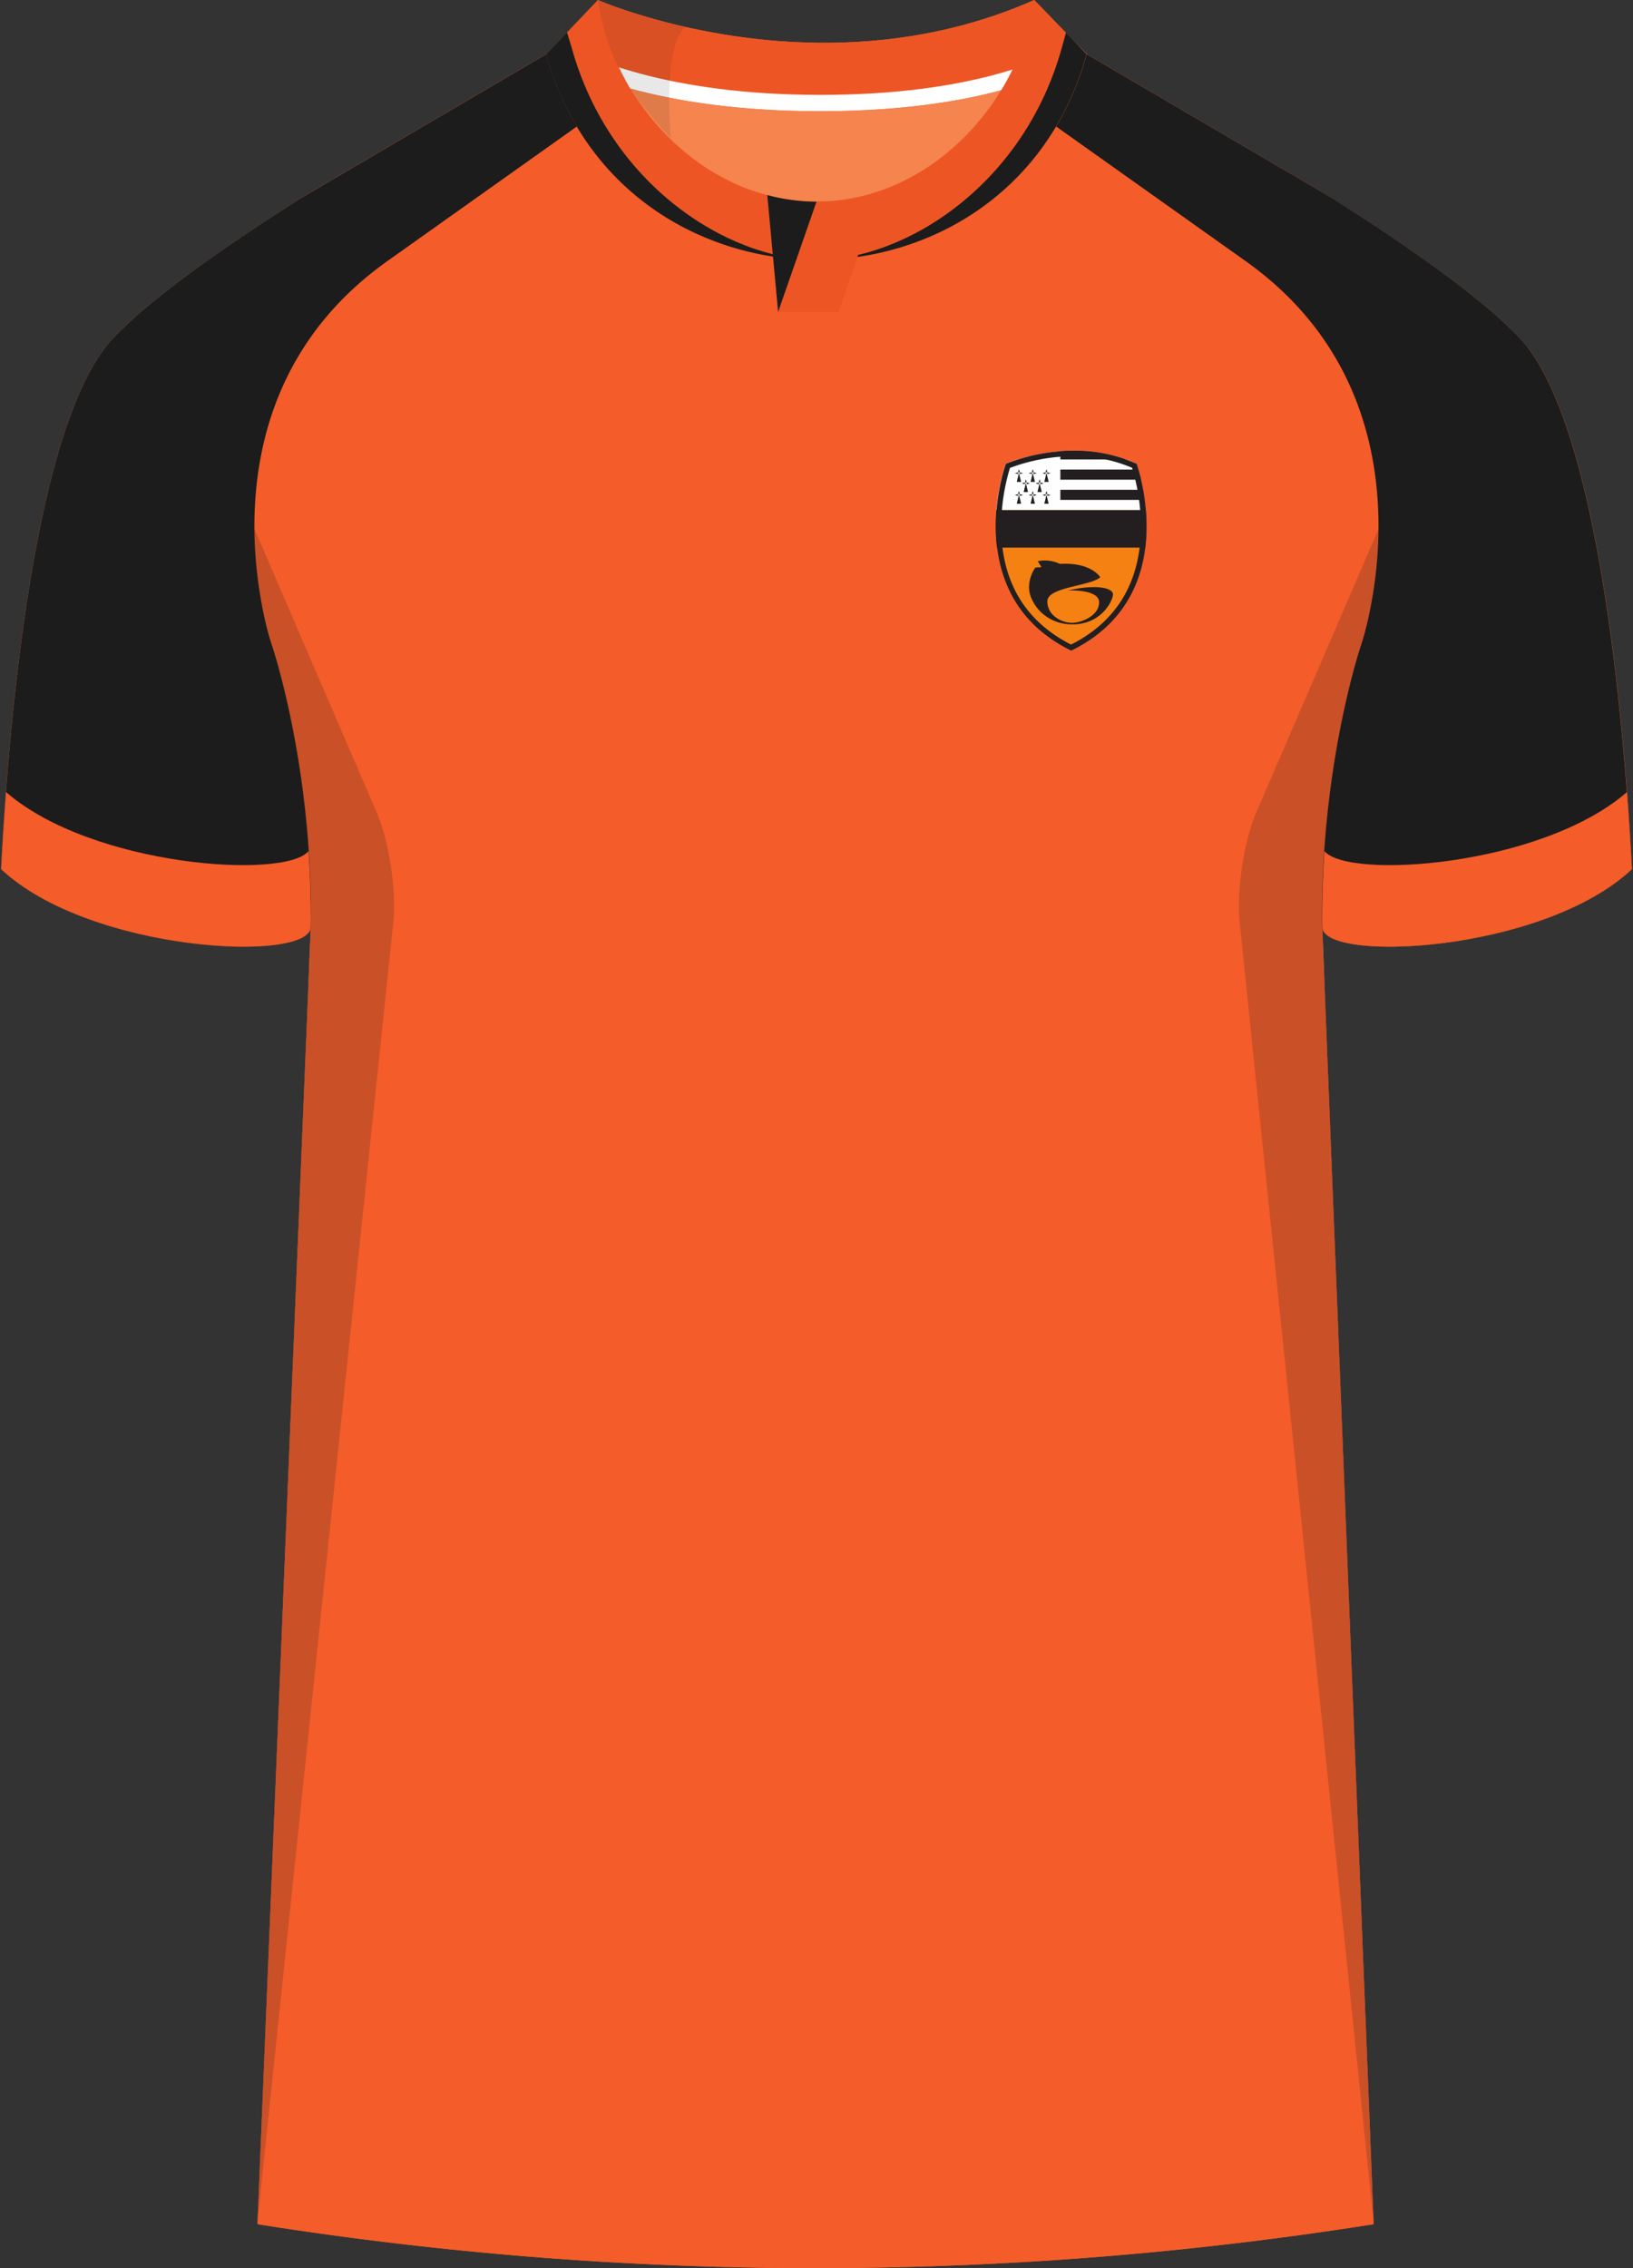 <svg xmlns="http://www.w3.org/2000/svg" viewBox="0 0 360 500"><rect x="0" y="0" width="360" height="500" fill="#333333" stroke="none"/><defs><clipPath id="clip-path"><path d="M250.54 102.25s10.47 29-14.43 41.18c-24.89-12.16-14.43-41.18-14.43-41.18s14.6-6.5 28.86 0Z" class="cls-1"/></clipPath><style>.cls-1{fill:none}.cls-2{isolation:isolate}.cls-3{fill:#f26522}.cls-4{fill:#f45c29}.cls-5{fill:#f58113}.cls-14,.cls-6{fill:#231f20}.cls-7{clip-path:url(#clip-path)}.cls-8{fill:#fefefe}.cls-9{fill:#1c1c1c}.cls-10{fill:#ed5624}.cls-11{fill:#fff}.cls-12{fill:#f5844e}.cls-13{mix-blend-mode:multiply;opacity:.2}.cls-14{opacity:.5}</style></defs><g class="cls-2"><g id="Laag_1" data-name="Laag 1"><g id="Lorient"><path id="Jersey_Color" d="M293.15 43.37c16.69 10.52 32.92 21.85 41.68 30.94 18.06 18.69 23.45 88.61 24.93 117.29-19.56 18.44-68.2 20.76-68.28 12.64l11.35 286.07a785.94 785.94 0 0 1-246.07 0l11.76-286.07C68.44 212.36 19.8 210 .24 191.6 1.71 162.92 7.11 93 25.17 74.31c8.76-9.09 25-20.42 41.68-30.94l53.58-31.43L131.83 0S180.07 21.24 228 0l11.55 11.93Z" class="cls-3" data-name="Jersey Color"/><g id="Body"><path id="Body-2" d="m239.57 11.94 53.58 31.43c29.13 20.49 6.91 98.93 6.91 98.93s-8.95 26.4-8.58 61.94l11.35 286.07a785.94 785.94 0 0 1-246.07 0l11.76-286.07c.37-35.54-8.58-61.94-8.58-61.94s-22.22-78.44 6.91-98.93l54.2-31.8Z" class="cls-4" data-name="Body"/></g><g id="Logo"><path d="M250.54 102.25s10.47 29-14.43 41.18c-24.89-12.16-14.43-41.18-14.43-41.18s14.6-6.5 28.86 0Z" class="cls-5"/><path d="M219.78 120.72h32.66a40.1 40.1 0 0 0 .13-8.3h-32.91a40.06 40.06 0 0 0 .12 8.3Z" class="cls-6"/><g class="cls-7"><path d="M219.5 99.06h33.22v13.36H219.5z" class="cls-8"/><path d="M233.76 99.06h18.96v2.23h-18.96zM233.76 103.51h18.96v2.23h-18.96zM233.76 107.97h18.96v2.23h-18.96zM224.63 103.41l-.18.64.18.1.18-.1-.18-.64zM225.53 104.32l-.65-.18-.09.18.09.18.65-.18zM223.74 104.32l.64.18.09-.18-.09-.18-.64.18zM224.63 104.24l-.48 1.99h.96l-.48-1.99zM227.67 103.41l-.18.64.18.1.18-.1-.18-.64zM228.56 104.32l-.64-.18-.1.18.1.18.64-.18zM226.77 104.32l.65.18.09-.18-.09-.18-.65.18zM227.67 104.24l-.48 1.99h.96l-.48-1.99zM230.7 103.41l-.18.64.18.1.18-.1-.18-.64zM231.6 104.32l-.65-.18-.09.18.09.18.65-.18zM229.81 104.32l.64.18.09-.18-.09-.18-.64.18zM230.7 104.24l-.48 1.99h.96l-.48-1.99zM224.63 108.22l-.18.64.18.09.18-.09-.18-.64zM225.53 109.12l-.65-.18-.09.18.09.19.65-.19zM223.74 109.13l.64.18.09-.19-.09-.18-.64.19zM224.63 109.05l-.48 1.99h.96l-.48-1.99zM227.67 108.22l-.18.64.18.09.18-.09-.18-.64zM228.56 109.12l-.64-.18-.1.18.1.19.64-.19zM226.77 109.13l.65.18.09-.19-.09-.18-.65.19zM227.67 109.05l-.48 1.99h.96l-.48-1.99zM230.7 108.22l-.18.64.18.09.18-.09-.18-.64zM231.6 109.12l-.65-.18-.09.18.09.19.65-.19zM229.81 109.13l.64.18.09-.19-.09-.18-.64.19zM230.7 109.05l-.48 1.99h.96l-.48-1.99zM226.15 105.64l-.18.65.18.09.18-.09-.18-.65zM227.04 106.55l-.64-.18-.09.18.09.18.64-.18zM225.25 106.55l.65.18.09-.18-.09-.18-.65.18zM226.15 106.48l-.48 1.99h.96l-.48-1.99zM229.18 105.64l-.18.65.18.09.19-.09-.19-.65zM230.08 106.55l-.64-.18-.1.18.1.18.64-.18zM228.29 106.55l.64.18.1-.18-.1-.18-.64.18zM229.18 106.48l-.47 1.99h.95l-.48-1.99z" class="cls-6"/></g><path d="M236.72 99.36v1.2a32 32 0 0 1 12.85 2.57 44.86 44.86 0 0 1 1.89 15.16c-.64 10.94-5.8 19-15.35 23.8-9.54-4.85-14.7-12.86-15.34-23.8a44.8 44.8 0 0 1 1.88-15.14 40.57 40.57 0 0 1 14.07-2.59v-1.2m0 0a40.69 40.69 0 0 0-15 2.89s-10.46 29 14.43 41.18c24.9-12.16 14.43-41.18 14.43-41.18a33.07 33.07 0 0 0-13.82-2.89Z" class="cls-6"/><path d="M242.55 127.25s-1.93-3.36-8.89-2.94a7.61 7.61 0 0 0-4.87-.59l.8 1.3-1.34.09a7.66 7.66 0 0 0-1.39 4.53c0 2.81 3.15 8 9.57 8s8.93-5.25 8.93-6.63-3.61-2.31-9.9-.84c0 0 6.84-.35 6.84 2.6s-3.86 4.53-6 4.53-5.41-1.55-5.41-4.74 9.56-3.34 11.66-5.31Z" class="cls-6"/></g><g id="Raglan_Sleeve" data-name="Raglan Sleeve"><path d="M131.83 0a65.31 65.31 0 0 0 6.29 19.31l-10.69 8.39-42 29.83c-44 31.24-25.47 84.77-25.47 84.77s9 26.4 8.58 61.94c-.25 8.11-48.77 5.76-68.3-12.64C1.72 162.92 7.11 93 25.17 74.31c8.76-9.09 25-20.42 41.68-30.94l53.58-31.43ZM228 0a64.88 64.88 0 0 1-6.14 19.31l10.69 8.38 42 29.83c44 31.24 25.47 84.77 25.47 84.77s-8.95 26.4-8.58 61.94c.23 8.08 48.75 5.74 68.28-12.67-1.48-28.68-6.87-98.57-24.93-117.29-8.76-9.09-25-20.42-41.68-30.94l-53.54-31.39Z" class="cls-9"/></g><g id="Cuffs"><path d="M.24 191.6c.24-4.71.59-10.52 1.08-17 19 16.5 61.67 19.33 66.71 13 .36 5.27.55 10.87.49 16.72-.08 8.04-48.72 5.68-68.28-12.72ZM359.76 191.6c-.24-4.71-.59-10.52-1.08-17-19 16.5-61.67 19.33-66.71 13-.36 5.27-.55 10.87-.49 16.72.08 8.04 48.72 5.68 68.28-12.72Z" class="cls-4"/></g><g id="Collar"><path d="M228 0c-48 21.23-96.19 0-96.19 0l-11.3 11.93S138 24.5 180.83 24.52c41.56 0 57.7-11.83 58.66-12.58Z" class="cls-10"/><path d="M123.17 9.15c5.68 3.31 23.38 11.75 57.66 11.77 34 0 50.71-8.23 56.14-11.61l2.6 2.63c-1 .75-17.18 12.56-58.74 12.58-42.85 0-60.3-12.58-60.3-12.58Z" class="cls-11"/><path d="M180 44.47c-17.16 0-32.32-10.48-41-24.93 9.66 2.65 23.38 5 41.8 5 17.62 0 30.68-2.13 39.94-4.64C212.08 34.15 197 44.47 180 44.47Z" class="cls-12"/><path d="M228 0c-3.51 23.5-23.71 44.45-48 44.45S135.38 23.5 131.87 0l-11.44 11.94c8.29 30.12 34 45.23 59.61 45.38 25.64-.15 51.24-15.26 59.53-45.38Z" class="cls-10"/><path d="M180 57.32c25.64-.15 51.24-15.26 59.53-45.38L235 7.18l-.89 3.24c-8.32 30.21-34.3 46.77-54 46.9-19.77-.13-45.79-16.69-54.11-46.9l-1-3.28-4.6 4.8c8.32 30.12 34 45.23 59.6 45.38Z" class="cls-9"/><path d="M171.54 68.77h13.36l8.26-24.3-13.12-.01-8.5 24.31z" class="cls-10"/><path d="M171.54 68.77 180 44.46A42.36 42.36 0 0 1 169.15 43Z" class="cls-9"/></g><g id="Shading" class="cls-13"><path d="M67.92 217.66c3.29-42.1-8-75.36-8-75.36a254.71 254.71 0 0 1-6.3-31.4L83 179c2.77 6.4 4.43 17.31 3.71 24.25l-30 287ZM292.08 217.66c-3.28-42.1 8-75.36 8-75.36a254.71 254.71 0 0 0 6.3-31.4L277 179c-2.77 6.4-4.43 17.31-3.71 24.25l29.57 287Z" class="cls-6"/><path d="M50.67 54c5.18-3.56 10.65-7.13 16.18-10.62-10.67 7.5-14.45 22.78-15 39.13.04-.01-8.57-23.1-1.18-28.51ZM309.86 54.35c-5.18-3.56-11.18-7.49-16.71-11 10.67 7.5 14.61 22.78 15.12 39.13 0 .02 8.98-22.71 1.59-28.13ZM147.83 30.42c-5.44-5.9-14-15.21-16-30.41a116.9 116.9 0 0 0 19.43 6s-4.99 1.44-3.43 24.41Z" class="cls-14"/></g></g></g></g></svg>